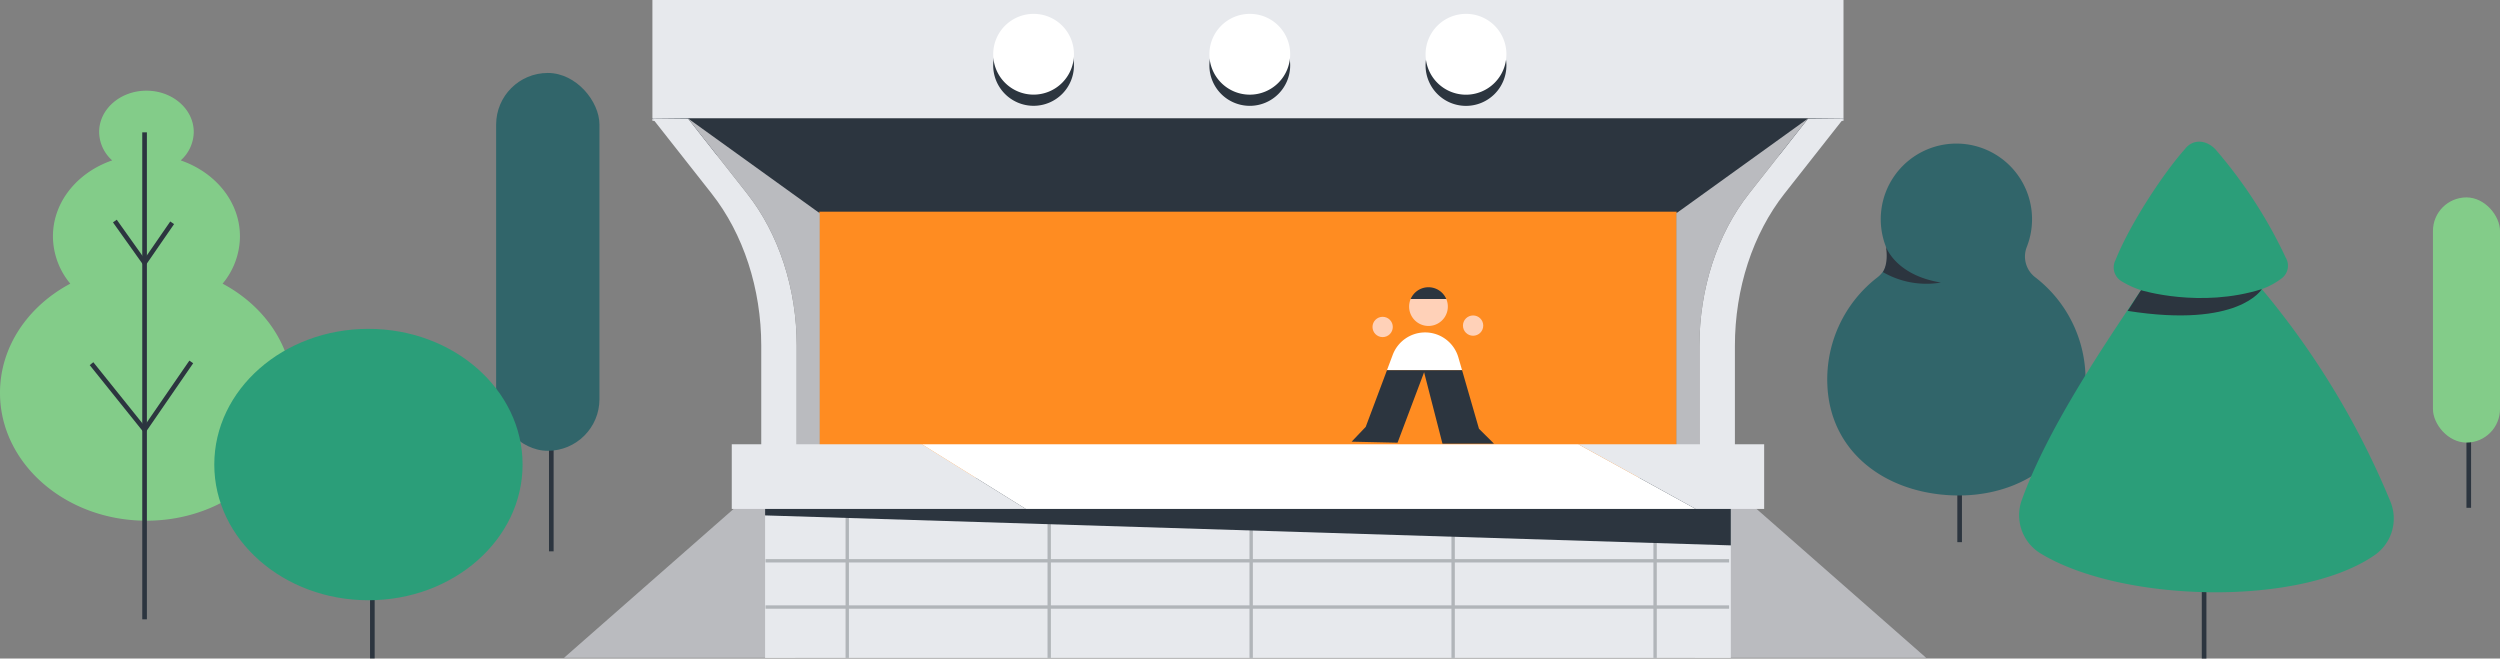 <svg xmlns="http://www.w3.org/2000/svg" viewBox="0 0 539.37 142.073">
  <rect x="0" y="0" width="539.37" height="142.073" fill="#808080" stroke="none"/>
  <g id="司令台" transform="translate(121.699)">
    <g id="Group_640" data-name="Group 640">
      <rect id="Rectangle_310" data-name="Rectangle 310" width="256.975" height="26.066" transform="translate(19.058)" fill="#e7e9ed"/>
      <path id="Path_532" data-name="Path 532" d="M930.931,1320.26h-133.1l36.145,20.482h184.979l36.145-20.482Z" transform="translate(-778.92 -1294.746)" fill="#2c353f"/>
      <path id="Path_533" data-name="Path 533" d="M1013.774,1345.816H843.659v69.149h184.979v-69.149Z" transform="translate(-788.603 -1300.146)" fill="#ff8c21"/>
      <g id="Group_634" data-name="Group 634" transform="translate(19.041 25.514)">
        <path id="Path_534" data-name="Path 534" d="M818.437,1336.508l-12.72-16.163L798,1320.26l12.787,16.248c6.856,8.71,10.707,20.524,10.707,32.842v23.116h7.654V1369.35C829.143,1357.032,825.292,1345.219,818.437,1336.508Z" transform="translate(-797.996 -1320.26)" fill="#e7e9ed"/>
        <path id="Path_535" data-name="Path 535" d="M807.7,1320.26l.067.085,12.72,16.163c6.855,8.71,10.706,20.524,10.706,32.842v23.116h4.953v-51.724Z" transform="translate(-800.046 -1320.26)" fill="#babbbf"/>
      </g>
      <g id="Group_635" data-name="Group 635" transform="translate(239.995 25.514)">
        <path id="Path_536" data-name="Path 536" d="M1095.127,1336.508l12.72-16.163,7.721-.085-12.787,16.248c-6.855,8.71-10.706,20.524-10.706,32.842v23.116h-7.655V1369.35C1084.421,1357.032,1088.272,1345.219,1095.127,1336.508Z" transform="translate(-1079.468 -1320.26)" fill="#e7e9ed"/>
        <path id="Path_537" data-name="Path 537" d="M1106.588,1320.26l-.067.085-12.72,16.163c-6.855,8.71-10.706,20.524-10.706,32.842v23.116h-4.953v-51.724Z" transform="translate(-1078.141 -1320.26)" fill="#babbbf"/>
      </g>
      <g id="Group_636" data-name="Group 636" transform="translate(0 98.587)">
        <path id="Path_538" data-name="Path 538" d="M823.2,1412.909l-49.351,43.326h49.87Z" transform="translate(-773.854 -1412.909)" fill="#babbbf"/>
        <path id="Path_539" data-name="Path 539" d="M1083.717,1412.909l49.351,43.326H1083.2Z" transform="translate(-839.215 -1412.909)" fill="#babbbf"/>
      </g>
      <rect id="Rectangle_311" data-name="Rectangle 311" width="208.354" height="38.867" transform="translate(43.368 103.078)" fill="#e7e9ed"/>
      <g id="Group_639" data-name="Group 639" transform="translate(43.464 110.013)">
        <g id="Group_637" data-name="Group 637" transform="translate(0 10.976)">
          <line id="Line_146" data-name="Line 146" x2="207.886" fill="none" stroke="#b1b5b9" stroke-miterlimit="10" stroke-width="0.726"/>
          <line id="Line_147" data-name="Line 147" x2="207.886" transform="translate(0 9.979)" fill="none" stroke="#b1b5b9" stroke-miterlimit="10" stroke-width="0.726"/>
        </g>
        <g id="Group_638" data-name="Group 638" transform="translate(17.629)">
          <line id="Line_148" data-name="Line 148" y2="31.931" fill="none" stroke="#b1b5b9" stroke-miterlimit="10" stroke-width="0.726"/>
          <line id="Line_149" data-name="Line 149" y2="31.931" transform="translate(43.573)" fill="none" stroke="#b1b5b9" stroke-miterlimit="10" stroke-width="0.726"/>
          <line id="Line_150" data-name="Line 150" y2="31.931" transform="translate(87.146)" fill="none" stroke="#b1b5b9" stroke-miterlimit="10" stroke-width="0.726"/>
          <line id="Line_151" data-name="Line 151" y2="31.931" transform="translate(130.719)" fill="none" stroke="#b1b5b9" stroke-miterlimit="10" stroke-width="0.726"/>
          <line id="Line_152" data-name="Line 152" y2="31.931" transform="translate(174.292)" fill="none" stroke="#b1b5b9" stroke-miterlimit="10" stroke-width="0.726"/>
        </g>
      </g>
      <path id="Path_540" data-name="Path 540" d="M1037.195,1418.6H828.841v8.123l208.354,6.465Z" transform="translate(-785.472 -1315.524)" fill="#2c353f"/>
      <path id="Path_541" data-name="Path 541" d="M819.722,1409.437v13.948h63.435l-22.416-13.948Z" transform="translate(-783.545 -1313.588)" fill="#e7e9ed"/>
      <path id="Path_542" data-name="Path 542" d="M1013.363,1409.437H871.729l22.416,13.948h144.519Z" transform="translate(-794.534 -1313.588)" fill="#fff"/>
      <path id="Path_543" data-name="Path 543" d="M1091.391,1423.384v-13.948h-40.086l25.3,13.948Z" transform="translate(-832.476 -1313.588)" fill="#e7e9ed"/>
    </g>
    <g id="Group_641" data-name="Group 641" transform="translate(92.543 5.404)">
      <path id="Path_544" data-name="Path 544" d="M899.92,1294.763a8.712,8.712,0,1,0,8.731,8.731A8.683,8.683,0,0,0,899.92,1294.763Z" transform="translate(-891.189 -1294.763)" fill="#2c353f"/>
      <path id="Path_545" data-name="Path 545" d="M959.067,1294.763a8.715,8.715,0,1,0,8.731,8.731A8.687,8.687,0,0,0,959.067,1294.763Z" transform="translate(-903.686 -1294.763)" fill="#2c353f"/>
      <path id="Path_546" data-name="Path 546" d="M1018.213,1294.763a8.719,8.719,0,1,0,8.732,8.731A8.688,8.688,0,0,0,1018.213,1294.763Z" transform="translate(-916.183 -1294.763)" fill="#2c353f"/>
    </g>
    <g id="Group_642" data-name="Group 642" transform="translate(92.543 2.993)">
      <path id="Path_547" data-name="Path 547" d="M899.92,1291.706a8.711,8.711,0,1,0,8.731,8.732A8.684,8.684,0,0,0,899.92,1291.706Z" transform="translate(-891.189 -1291.706)" fill="#fff"/>
      <path id="Path_548" data-name="Path 548" d="M959.067,1291.706a8.715,8.715,0,1,0,8.731,8.732A8.687,8.687,0,0,0,959.067,1291.706Z" transform="translate(-903.686 -1291.706)" fill="#fff"/>
      <path id="Path_549" data-name="Path 549" d="M1018.213,1291.706a8.719,8.719,0,1,0,8.732,8.732A8.691,8.691,0,0,0,1018.213,1291.706Z" transform="translate(-916.183 -1291.706)" fill="#fff"/>
    </g>
    <g id="Group_817" data-name="Group 817" transform="translate(169.907 61.972)">
      <g id="Group_737" data-name="Group 737" transform="translate(0 0)">
        <path id="Path_718" data-name="Path 718" d="M1009.278,1366.485a4.18,4.18,0,0,0-3.843,2.538h7.684A4.178,4.178,0,0,0,1009.278,1366.485Z" transform="translate(-992.692 -1366.485)" fill="#2c353f"/>
        <path id="Path_719" data-name="Path 719" d="M1005.345,1369.7a4.177,4.177,0,1,0,7.684,0Z" transform="translate(-992.602 -1367.165)" fill="#ffd1b8"/>
        <path id="Path_720" data-name="Path 720" d="M1014.359,1384.245a7.47,7.47,0,0,0-7.176-5.4h0a7.47,7.47,0,0,0-6.993,4.845l-1.239,3.3h16.2Z" transform="translate(-991.322 -1369.098)" fill="#fff"/>
        <path id="Path_721" data-name="Path 721" d="M1013.11,1389.181h-16.2l-4.586,12.223-3.043,3.195,9.911.22,5.727-15.2,3.964,15.417H1020l-3.244-3.226Z" transform="translate(-989.278 -1371.281)" fill="#2c353f"/>
      </g>
      <circle id="Ellipse_142" data-name="Ellipse 142" cx="2.189" cy="2.189" r="2.189" transform="translate(4.509 6.38)" fill="#ffd1b8"/>
      <circle id="Ellipse_143" data-name="Ellipse 143" cx="2.189" cy="2.189" r="2.189" transform="translate(24.023 6.086)" fill="#ffd1b8"/>
    </g>
    <g id="Group_818" data-name="Group 818" transform="translate(403.206 42.59)">
      <path id="Path_463" data-name="Path 463" d="M1294.868,1381.88v35.446" transform="translate(-1287.143 -1350.356)" fill="none" stroke="#2c353f" stroke-miterlimit="10" stroke-width="1"/>
      <g id="Group_517" data-name="Group 517">
        <rect id="Rectangle_275" data-name="Rectangle 275" width="14.465" height="52.896" rx="7.233" fill="#83cc89"/>
      </g>
    </g>
    <g id="Group_819" data-name="Group 819" transform="translate(272.528 30.973)">
      <line id="Line_144" data-name="Line 144" y2="18.473" transform="translate(28.561 67.524)" fill="none" stroke="#2c353f" stroke-miterlimit="10" stroke-width="1"/>
      <g id="Group_629" data-name="Group 629" transform="translate(0 0)">
        <g id="Group_628" data-name="Group 628">
          <g id="Group_627" data-name="Group 627">
            <path id="Path_528" data-name="Path 528" d="M1162.418,1349.541a16.321,16.321,0,1,0-30.373-.108,5.716,5.716,0,0,1-1.793,6.589,27.808,27.808,0,0,0-10.835,23.328c.617,14.024,11.834,22.692,25.837,23.669,16.292,1.136,29.861-8.877,29.861-24.927a27.8,27.8,0,0,0-10.834-22.047A5.631,5.631,0,0,1,1162.418,1349.541Z" transform="translate(-1119.39 -1327.182)" fill="#31656a"/>
            <path id="Path_529" data-name="Path 529" d="M1135.263,1355.394s2.028,6.132,11.87,7.733a18.719,18.719,0,0,1-12.513-2.25S1135.879,1359.084,1135.263,1355.394Z" transform="translate(-1122.608 -1333.143)" fill="#2c353f"/>
          </g>
        </g>
      </g>
    </g>
    <g id="Group_820" data-name="Group 820" transform="translate(313.921 30.57)">
      <line id="Line_145" data-name="Line 145" y2="17.201" transform="translate(39.911 94.302)" fill="none" stroke="#2c353f" stroke-miterlimit="10" stroke-width="1"/>
      <g id="Group_632" data-name="Group 632" transform="translate(0 0)">
        <g id="Group_631" data-name="Group 631">
          <path id="Path_530" data-name="Path 530" d="M1224.24,1358.474a16.02,16.02,0,0,0,4.425-2.436,3.406,3.406,0,0,0,.735-4.343,101.884,101.884,0,0,0-14.947-23.112c-1.905-2.28-5-2.683-6.8-.33-4.63,5.189-11.839,16.1-14.987,23.959a3.459,3.459,0,0,0,1.215,4.51,19.607,19.607,0,0,0,4.294,1.983c-9.225,13.652-20.382,30.476-25.724,45.255a9.652,9.652,0,0,0,3.983,11.5c17.4,10.656,56.038,11.682,72.262.324a9.612,9.612,0,0,0,3.279-11.476A175.731,175.731,0,0,0,1224.24,1358.474Z" transform="translate(-1171.872 -1326.67)" fill="#2b9e79"/>
        </g>
        <path id="Path_531" data-name="Path 531" d="M1204.447,1367.225s12.778,3.963,26.068-.231c0,0-4.931,8.5-28.948,4.7Z" transform="translate(-1178.146 -1335.19)" fill="#2c353f"/>
      </g>
    </g>
    <g id="Group_821" data-name="Group 821" transform="translate(-121.699 19.565)">
      <path id="Path_550" data-name="Path 550" d="M667.579,1354.351a16.062,16.062,0,0,0,3.742-10.211c0-7.446-5.3-13.808-12.78-16.383a8.315,8.315,0,0,0,2.813-6.131c0-4.92-4.569-8.909-10.206-8.909s-10.206,3.989-10.206,8.909a8.312,8.312,0,0,0,2.813,6.131c-7.483,2.575-12.78,8.937-12.78,16.383a16.061,16.061,0,0,0,3.742,10.211c-9.094,4.842-15.165,13.582-15.165,23.56,0,15.232,14.146,27.58,31.6,27.58s31.6-12.347,31.6-27.58C682.745,1367.933,676.673,1359.193,667.579,1354.351Z" transform="translate(-619.553 -1312.717)" fill="#83cc89"/>
      <g id="Group_644" data-name="Group 644" transform="translate(19.744 8.988)">
        <line id="Line_153" data-name="Line 153" y1="105.066" transform="translate(11.448)" fill="none" stroke="#2c353f" stroke-miterlimit="10" stroke-width="1"/>
        <path id="Path_551" data-name="Path 551" d="M650.973,1348.377l6.411,9.006,5.953-8.63" transform="translate(-645.936 -1329.24)" fill="none" stroke="#2c353f" stroke-miterlimit="10" stroke-width="1"/>
        <path id="Path_552" data-name="Path 552" d="M644.587,1387.288l11.448,14.259,10.074-14.634" transform="translate(-644.587 -1337.382)" fill="none" stroke="#2c353f" stroke-miterlimit="10" stroke-width="1"/>
      </g>
    </g>
    <g id="Group_822" data-name="Group 822" transform="translate(-14.659 15.74)">
      <path id="Path_553" data-name="Path 553" d="M770.361,1369.463v54.627" transform="translate(-758.457 -1320.881)" fill="none" stroke="#2c353f" stroke-miterlimit="10" stroke-width="1"/>
      <g id="Group_646" data-name="Group 646" transform="translate(0 0)">
        <rect id="Rectangle_312" data-name="Rectangle 312" width="22.292" height="81.518" rx="11.146" fill="#31656a"/>
      </g>
    </g>
    <g id="Group_823" data-name="Group 823" transform="translate(-75.467 70.951)">
      <line id="Line_154" data-name="Line 154" y2="23.297" transform="translate(34.101 47.798)" fill="none" stroke="#2c353f" stroke-miterlimit="10" stroke-width="1"/>
      <g id="Group_648" data-name="Group 648" transform="translate(0 0)">
        <ellipse id="Ellipse_126" data-name="Ellipse 126" cx="33.257" cy="29.275" rx="33.257" ry="29.275" fill="#2b9e79"/>
      </g>
    </g>
  </g>
</svg>
